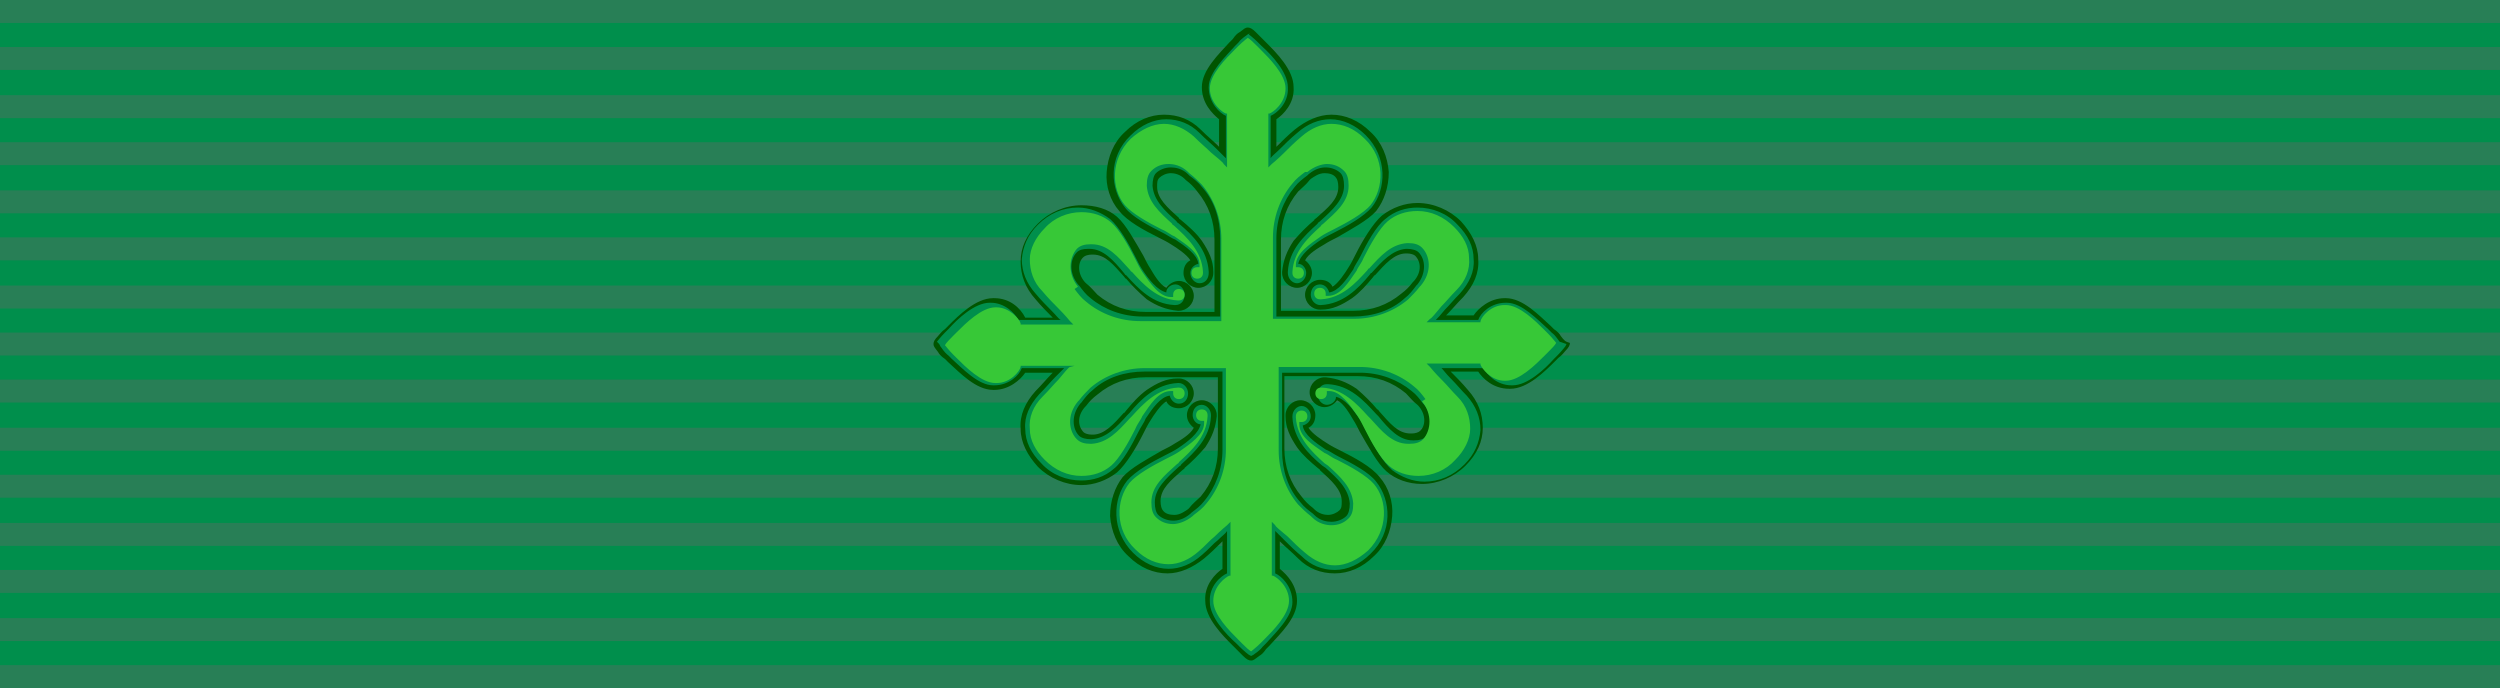 <?xml version="1.0" encoding="utf-8"?>
<!-- Generator: Adobe Illustrator 25.4.1, SVG Export Plug-In . SVG Version: 6.00 Build 0)  -->
<svg version="1.1"
	 id="svg2" inkscape:export-filename="D:\olek\Pulpit\svg\inne ni≈º herby\bar\ribbons\kkk.png" inkscape:export-xdpi="87.080002" inkscape:export-ydpi="87.080002" inkscape:output_extension="org.inkscape.output.svg.inkscape" inkscape:version="0.45.1" sodipodi:docbase="C:\Documents and Settings\Administrator\My Documents\T√©l√©chargements\royal\SVG" sodipodi:docname="ESP Order of Alcantara_BAR.svg" sodipodi:version="0.32" xmlns:cc="http://web.resource.org/cc/" xmlns:dc="http://purl.org/dc/elements/1.1/" xmlns:inkscape="http://www.inkscape.org/namespaces/inkscape" xmlns:ns="http://creativecommons.org/ns#" xmlns:rdf="http://www.w3.org/1999/02/22-rdf-syntax-ns#" xmlns:sodipodi="http://sodipodi.sourceforge.net/DTD/sodipodi-0.dtd" xmlns:svg="http://www.w3.org/2000/svg"
	 xmlns="http://www.w3.org/2000/svg" xmlns:xlink="http://www.w3.org/1999/xlink" x="0px" y="0px" viewBox="0 0 218 60"
	 style="enable-background:new 0 0 218 60;" xml:space="preserve">
<style type="text/css">
	.st0{fill-rule:evenodd;clip-rule:evenodd;fill:#008F4C;}
	.st1{opacity:0.392;}
	.st2{fill:#666666;}
	.st3{fill:#005500;}
	.st4{fill:#008F4C;}
	.st5{fill:#37C837;}
</style>
<defs>
	
		<inkscape:perspective  id="perspective61" inkscape:persp3d-origin="109 : 20 : 1" inkscape:vp_x="0 : 30 : 1" inkscape:vp_y="0 : 1000 : 0" inkscape:vp_z="218 : 30 : 1" sodipodi:type="inkscape:persp3d">
		</inkscape:perspective>
	
		<inkscape:perspective  id="perspective2628" inkscape:persp3d-origin="109 : 20 : 1" inkscape:vp_x="0 : 30 : 1" inkscape:vp_y="0 : 1000 : 0" inkscape:vp_z="218 : 30 : 1" sodipodi:type="inkscape:persp3d">
		</inkscape:perspective>
	
		<inkscape:perspective  id="perspective3396" inkscape:persp3d-origin="109 : 20 : 1" inkscape:vp_x="0 : 30 : 1" inkscape:vp_y="0 : 1000 : 0" inkscape:vp_z="218 : 30 : 1" sodipodi:type="inkscape:persp3d">
		</inkscape:perspective>
	
		<inkscape:perspective  id="perspective3378" inkscape:persp3d-origin="109 : 20 : 1" inkscape:vp_x="0 : 30 : 1" inkscape:vp_y="0 : 1000 : 0" inkscape:vp_z="218 : 30 : 1" sodipodi:type="inkscape:persp3d">
		</inkscape:perspective>
</defs>
<sodipodi:namedview  bordercolor="#666666" borderlayer="top" borderopacity="1.0" id="base" inkscape:current-layer="layer1" inkscape:cx="185.00208" inkscape:cy="11.738818" inkscape:guide-bbox="true" inkscape:pageopacity="0.0" inkscape:pageshadow="2" inkscape:window-height="749" inkscape:window-width="1366" inkscape:window-x="0" inkscape:window-y="0" inkscape:zoom="5.6063456" pagecolor="#ffffff" showgrid="false" showguides="true">
	</sodipodi:namedview>
<g id="layer4" inkscape:groupmode="layer" inkscape:label="f">
</g>
<g>
	<g>
		<g id="layer3" inkscape:groupmode="layer" inkscape:label="d">
			<g id="rect3997">
				<g>
					<rect x="0" class="st0" width="218" height="60"/>
				</g>
			</g>
		</g>
		<g>
			<g id="path1327" class="st1">
				<rect x="0" class="st2" width="218" height="2"/>
			</g>
			<g id="path1329" class="st1">
				<rect x="0" y="58" class="st2" width="218" height="2"/>
			</g>
			<g id="path1331" class="st1">
				<rect x="0" y="4.1" class="st2" width="218" height="2"/>
			</g>
			<g id="path1333" class="st1">
				<rect x="0" y="8.3" class="st2" width="218" height="2"/>
			</g>
			<g id="path1335" class="st1">
				<rect x="0" y="12.4" class="st2" width="218" height="2"/>
			</g>
			<g id="path1337" class="st1">
				<rect x="0" y="16.6" class="st2" width="218" height="2"/>
			</g>
			<g id="path1339" class="st1">
				<rect x="0" y="20.7" class="st2" width="218" height="2"/>
			</g>
			<g id="path1341" class="st1">
				<rect y="24.9" class="st2" width="218" height="2"/>
			</g>
			<g id="path1343" class="st1">
				<rect x="0" y="29" class="st2" width="218" height="2"/>
			</g>
			<g id="path1345" class="st1">
				<rect x="0" y="33.1" class="st2" width="218" height="2"/>
			</g>
			<g id="path1347" class="st1">
				<rect x="0" y="37.3" class="st2" width="218" height="2"/>
			</g>
			<g id="path1347_00000090996816567885611970000007855459273972324790_" class="st1">
				<rect x="0" y="41.4" class="st2" width="218" height="2"/>
			</g>
			<g id="path1351" class="st1">
				<rect x="0" y="45.6" class="st2" width="218" height="2"/>
			</g>
			<g id="path1353" class="st1">
				<rect x="0" y="49.7" class="st2" width="218" height="2"/>
			</g>
			<g id="path1355" class="st1">
				<rect x="0" y="53.9" class="st2" width="218" height="2"/>
			</g>
		</g>
	</g>
	<g>
		<g>
			<path class="st3" d="M136.1,29.3c-0.1-0.2-0.3-0.4-0.6-0.6c-0.1-0.1-0.2-0.2-0.3-0.3c-1-0.9-2.4-2.4-3.9-2.4c0,0-0.1,0-0.1,0
				c-1.3,0-2.3,0.9-2.7,1.5h-2.4c0,0,0.1-0.1,0.1-0.1c0.4-0.4,0.8-0.9,1.4-1.5c0.9-1,1.4-2.1,1.3-3.3c0-1.2-0.6-2.3-1.5-3.3
				c-1-1-2.4-1.6-3.8-1.6c-1.1,0-2.2,0.4-3.1,1.1c-0.8,0.7-1.7,2.2-2.3,3.4c-0.2,0.4-0.4,0.8-0.6,1.1c-0.3,0.5-0.9,1.4-1.4,1.7
				c-0.2-0.4-0.6-0.6-1.1-0.6c-0.7,0-1.3,0.6-1.3,1.3c0,0.7,0.6,1.3,1.3,1.3c0,0,0.1,0,0.1,0c1,0,1.8-0.4,2.7-1
				c0.7-0.5,1.3-1.2,1.8-1.8l0,0c0.1-0.1,0.1-0.2,0.2-0.2l0,0c0.9-1,1.7-1.9,2.7-1.9c0,0,0.1,0,0.1,0c0.3,0,0.6,0.1,0.7,0.2
				c0.5,0.5,0.6,1.4-0.1,2.2c0,0-0.1,0.1-0.1,0.1l0,0c-0.3,0.4-0.6,0.7-1,1l0,0c-1.2,1-2.6,1.5-4.2,1.5h-4h-1.4h-0.9v-0.9V25v-4.1
				c0-1.6,0.5-3,1.5-4.2l0,0c0.3-0.3,0.7-0.6,1-1c0,0,0.1-0.1,0.1-0.1c0.3-0.2,0.7-0.5,1.2-0.5c0.4,0,0.8,0.1,1,0.4
				c0.1,0.1,0.2,0.4,0.2,0.8c0,1.1-0.9,1.8-1.9,2.7c-0.1,0.1-0.2,0.1-0.2,0.2l0,0c-0.6,0.5-1.2,1.1-1.8,1.8c-0.6,0.9-0.9,1.7-1,2.7
				c0,0,0,0.1,0,0.1c0,0.7,0.6,1.3,1.3,1.3s1.3-0.6,1.3-1.3c0-0.4-0.2-0.8-0.6-1.1c0.3-0.6,1.2-1.1,1.7-1.4c0.3-0.2,0.7-0.4,1.1-0.6
				c1.2-0.7,2.7-1.5,3.4-2.3c0.7-0.9,1.1-2.1,1.1-3.4c-0.1-1.3-0.6-2.6-1.6-3.5c-1-1-2.2-1.5-3.4-1.5c-1.1,0-2.2,0.5-3.2,1.3
				c-0.6,0.5-1.1,1-1.5,1.4l0,0c0,0-0.1,0.1-0.1,0.1v-2.4c0.6-0.4,1.6-1.4,1.5-2.8c0-1.5-1.5-3-2.4-3.9c-0.1-0.1-0.2-0.2-0.3-0.3
				c-0.2-0.2-0.5-0.5-0.6-0.6c-0.3-0.3-0.5-0.4-0.7-0.4h0c-0.2,0-0.3,0.1-0.7,0.4c-0.2,0.1-0.4,0.3-0.6,0.6
				c-0.1,0.1-0.2,0.2-0.3,0.3c-0.9,1-2.4,2.4-2.4,3.9c0,1.4,0.9,2.3,1.5,2.8v2.4c0,0-0.1-0.1-0.1-0.1c-0.4-0.4-0.9-0.8-1.5-1.4
				c-0.9-0.9-2-1.3-3.2-1.3c-1.2,0-2.4,0.5-3.4,1.5c-1,0.9-1.5,2.2-1.6,3.5c-0.1,1.2,0.3,2.5,1.1,3.4c0.7,0.9,2.2,1.7,3.4,2.3
				c0.4,0.2,0.8,0.4,1.1,0.6c0.5,0.3,1.4,0.9,1.7,1.4c-0.4,0.2-0.6,0.6-0.6,1.1c0,0.7,0.6,1.3,1.3,1.3c0.7,0,1.3-0.6,1.3-1.3
				c0,0,0-0.1,0-0.1c0-1-0.4-1.8-1-2.7c-0.5-0.7-1.2-1.3-1.8-1.8l0,0c-0.1-0.1-0.2-0.1-0.2-0.2c-1-0.9-1.9-1.7-1.9-2.7
				c0-0.4,0-0.6,0.2-0.8c0.2-0.2,0.6-0.4,1-0.4c0.3,0,0.8,0.1,1.2,0.5c0,0,0.1,0.1,0.1,0.1l0,0c0.4,0.3,0.7,0.6,1,1l0,0
				c1,1.2,1.5,2.6,1.5,4.2v4v1.4v0.9h-0.9H104h-4.1c-1.6,0-3-0.5-4.2-1.5l0,0c-0.3-0.3-0.6-0.7-1-1l0,0c0,0-0.1-0.1-0.1-0.1
				c-0.7-0.8-0.6-1.8-0.1-2.2c0.1-0.1,0.4-0.2,0.7-0.2c0,0,0.1,0,0.1,0c1.1,0,1.8,0.9,2.7,1.9l0,0c0.1,0.1,0.1,0.2,0.2,0.2l0,0
				c0.5,0.6,1.1,1.2,1.8,1.8c0.9,0.6,1.7,0.9,2.7,1c0,0,0.1,0,0.1,0c0.7,0,1.3-0.6,1.3-1.3c0-0.7-0.6-1.3-1.3-1.3
				c-0.4,0-0.8,0.2-1.1,0.6c-0.6-0.3-1.1-1.2-1.4-1.7c-0.2-0.3-0.4-0.7-0.6-1.1c-0.7-1.2-1.5-2.7-2.3-3.4c-0.8-0.7-1.9-1-3.1-1
				c-1.4,0-2.8,0.6-3.8,1.6c-1,1-1.5,2.1-1.5,3.3c0,1.2,0.4,2.3,1.3,3.3c0.5,0.6,1,1.1,1.4,1.5c0,0,0.1,0.1,0.1,0.1h-2.4
				C89,26.9,88.1,26,86.7,26c0,0-0.1,0-0.1,0c-1.5,0-3,1.5-3.9,2.4c-0.1,0.1-0.2,0.2-0.3,0.3c-0.3,0.2-0.5,0.5-0.6,0.6
				c-0.3,0.3-0.4,0.5-0.4,0.7c0,0.2,0.1,0.3,0.4,0.7c0.1,0.2,0.3,0.4,0.6,0.6c0.1,0.1,0.2,0.2,0.3,0.3c1,0.9,2.4,2.4,3.9,2.4
				c0,0,0.1,0,0.1,0c1.3,0,2.3-0.9,2.7-1.5h2.4c0,0-0.1,0.1-0.1,0.1c-0.4,0.4-0.8,0.9-1.4,1.5c-0.9,1-1.4,2.1-1.3,3.3
				c0,1.2,0.6,2.3,1.5,3.3c1,1,2.4,1.6,3.8,1.6c1.1,0,2.2-0.4,3.1-1.1c0.8-0.7,1.7-2.2,2.3-3.4c0.2-0.4,0.4-0.8,0.6-1.1
				c0.3-0.5,0.9-1.4,1.4-1.7c0.2,0.4,0.6,0.6,1.1,0.6c0.7,0,1.3-0.6,1.3-1.3s-0.6-1.3-1.3-1.3c0,0-0.1,0-0.1,0c-1,0-1.8,0.4-2.7,1
				c-0.7,0.5-1.3,1.2-1.8,1.8l0,0c-0.1,0.1-0.1,0.2-0.2,0.2c-0.9,1-1.7,1.9-2.7,1.9c0,0-0.1,0-0.1,0c-0.3,0-0.6-0.1-0.7-0.2
				c-0.5-0.5-0.6-1.4,0.1-2.2c0,0,0.1-0.1,0.1-0.1l0,0c0.3-0.4,0.6-0.7,1-1l0,0c1.2-1,2.6-1.5,4.2-1.5h4h1.4h0.9v0.9V35v4.1
				c0,1.6-0.5,3-1.5,4.2l0,0c-0.3,0.3-0.7,0.6-1,1l0,0c0,0-0.1,0.1-0.1,0.1c-0.3,0.2-0.7,0.5-1.2,0.5c-0.4,0-0.8-0.1-1-0.4
				c-0.1-0.1-0.2-0.4-0.2-0.8c0-1.1,0.9-1.8,1.9-2.7l0,0c0.1-0.1,0.2-0.1,0.2-0.2l0,0c0.6-0.5,1.2-1.1,1.8-1.8
				c0.6-0.9,0.9-1.7,1-2.7c0,0,0-0.1,0-0.1c0-0.7-0.6-1.3-1.3-1.3c-0.7,0-1.3,0.6-1.3,1.3c0,0.4,0.2,0.8,0.6,1.1
				c-0.3,0.6-1.2,1.1-1.7,1.4c-0.3,0.2-0.7,0.4-1.1,0.6c-1.2,0.7-2.7,1.5-3.4,2.3c-0.7,0.9-1.1,2.1-1.1,3.4c0.1,1.3,0.6,2.6,1.6,3.5
				c1,1,2.2,1.5,3.4,1.5c1.1,0,2.2-0.5,3.2-1.3c0.6-0.5,1.1-1,1.5-1.4c0,0,0.1-0.1,0.1-0.1v2.4c-0.6,0.4-1.6,1.4-1.5,2.8
				c0,1.5,1.5,3,2.4,3.9c0.1,0.1,0.2,0.2,0.3,0.3c0.2,0.2,0.5,0.5,0.6,0.6c0.3,0.3,0.5,0.4,0.7,0.4h0c0.2,0,0.3-0.1,0.7-0.4
				c0.2-0.1,0.4-0.3,0.6-0.6c0.1-0.1,0.2-0.2,0.3-0.3c0.9-1,2.4-2.4,2.4-3.9c0-1.4-0.9-2.3-1.5-2.8v-2.4c0,0,0.1,0.1,0.1,0.1
				c0.4,0.4,0.9,0.8,1.5,1.4c0.9,0.9,2,1.3,3.2,1.3c1.2,0,2.4-0.5,3.4-1.5c1-0.9,1.5-2.2,1.6-3.5c0.1-1.2-0.3-2.5-1.1-3.4
				c-0.7-0.9-2.2-1.7-3.4-2.3c-0.4-0.2-0.8-0.4-1.1-0.6c-0.5-0.3-1.4-0.9-1.7-1.4c0.4-0.2,0.6-0.6,0.6-1.1c0-0.7-0.6-1.3-1.3-1.3
				s-1.3,0.6-1.3,1.3c0,0,0,0.1,0,0.1c0,1,0.4,1.8,1,2.7c0.5,0.7,1.2,1.3,1.8,1.8l0,0c0.1,0.1,0.2,0.1,0.2,0.2l0,0
				c1,0.9,1.9,1.7,1.9,2.7c0,0.4,0,0.6-0.2,0.8c-0.2,0.2-0.6,0.4-1,0.4c-0.3,0-0.8-0.1-1.2-0.5c0,0-0.1-0.1-0.1-0.1
				c-0.4-0.3-0.7-0.6-1-1l0,0c-1-1.2-1.5-2.6-1.5-4.2v-4v-1.4v-0.9h0.9h1.4h4.1c1.6,0,3,0.5,4.2,1.5l0,0c0.3,0.3,0.6,0.7,1,1l0,0
				c0,0,0.1,0.1,0.1,0.1c0.7,0.8,0.6,1.8,0.1,2.2c-0.1,0.1-0.4,0.2-0.7,0.2c0,0-0.1,0-0.1,0c-1.1,0-1.8-0.9-2.7-1.9l0,0
				c-0.1-0.1-0.1-0.2-0.2-0.2l0,0c-0.5-0.6-1.1-1.2-1.8-1.8c-0.9-0.6-1.7-0.9-2.7-1c0,0-0.1,0-0.1,0c-0.7,0-1.3,0.6-1.3,1.3
				s0.6,1.3,1.3,1.3c0.4,0,0.8-0.2,1.1-0.6c0.6,0.3,1.1,1.2,1.4,1.7c0.2,0.3,0.4,0.7,0.6,1.1c0.7,1.2,1.5,2.7,2.3,3.4
				c0.8,0.7,1.9,1.1,3.1,1.1c1.4,0,2.8-0.6,3.8-1.6c1-1,1.5-2.1,1.5-3.3c0-1.2-0.4-2.3-1.3-3.3c-0.5-0.6-1-1.1-1.4-1.5
				c0,0-0.1-0.1-0.1-0.1h2.4c0.4,0.6,1.3,1.5,2.7,1.5c0,0,0.1,0,0.1,0c1.5,0,3-1.5,3.9-2.4l0,0c0.1-0.1,0.2-0.2,0.3-0.3
				c0.3-0.2,0.5-0.5,0.6-0.6c0.3-0.3,0.4-0.5,0.4-0.7C136.5,29.8,136.4,29.7,136.1,29.3z"/>
		</g>
		<g>
			<path class="st4" d="M136,29.8c-0.1-0.1-0.3-0.5-0.7-0.8c-0.1-0.1-0.2-0.2-0.3-0.3c-0.9-0.8-2.3-2.3-3.6-2.3c0,0,0,0-0.1,0
				c-1.3,0-2.2,0.9-2.4,1.5h-3.7c0.2-0.2,0.4-0.4,0.8-0.9l0,0c0.4-0.4,0.8-0.9,1.3-1.4c0.8-0.9,1.3-1.9,1.2-3c0-1.1-0.5-2.1-1.4-3
				c-0.9-1-2.2-1.5-3.5-1.5c-1,0-2,0.3-2.8,1c-0.8,0.6-1.6,2.1-2.2,3.3c-0.2,0.4-0.5,0.8-0.6,1.1c-0.6,0.9-1.3,1.9-2.1,2
				c-0.1-0.4-0.4-0.7-0.8-0.7c-0.5,0-0.8,0.4-0.8,0.9s0.4,0.9,0.8,0.9c0,0,0.1,0,0.1,0c1.9-0.1,3.2-1.4,4.2-2.6l0,0
				c0.1-0.1,0.1-0.2,0.2-0.2l0,0c0.9-1,1.8-2,3-2.1c0,0,0.1,0,0.1,0c0.4,0,0.8,0.1,1,0.3c0.6,0.6,0.7,1.8-0.1,2.8l-0.1,0.1
				c-0.3,0.4-0.6,0.8-1,1.1l0,0c-1.2,1.1-2.8,1.6-4.5,1.6h-6.7v-6.8c0-1.7,0.6-3.3,1.6-4.5l0,0c0.3-0.4,0.7-0.7,1.1-1l0.1-0.1
				c0.6-0.5,1.1-0.6,1.5-0.6c0.5,0,1,0.2,1.3,0.5c0.2,0.2,0.3,0.6,0.3,1.1c0,1.2-1,2.1-2.1,3.1l0,0c-0.1,0.1-0.2,0.1-0.2,0.2l0,0
				c-1.2,1.1-2.5,2.3-2.6,4.2c0,0,0,0.1,0,0.1c0,0.5,0.4,0.9,0.8,0.9s0.8-0.4,0.8-0.9c0-0.4-0.3-0.8-0.7-0.8c0.2-0.8,1.1-1.5,2-2.1
				c0.3-0.2,0.7-0.4,1.1-0.6c1.2-0.6,2.6-1.4,3.3-2.2c1.3-1.6,1.4-4.4-0.5-6.3c-0.9-0.9-2-1.4-3.1-1.4c-1,0-2,0.4-2.9,1.2
				c-0.6,0.5-1.1,1-1.5,1.4l0,0c-0.4,0.4-0.7,0.6-0.8,0.8v-3.7c0.5-0.2,1.6-1.1,1.5-2.5c0-1.3-1.4-2.8-2.3-3.6l0,0
				c-0.1-0.1-0.2-0.2-0.3-0.3c-0.4-0.4-0.8-0.7-0.8-0.7L109,2.9L108.8,3c-0.1,0.1-0.5,0.3-0.8,0.7c-0.1,0.1-0.2,0.2-0.3,0.3
				c-0.8,0.9-2.3,2.3-2.3,3.6c0,1.4,1,2.3,1.5,2.5v3.7c-0.2-0.2-0.4-0.4-0.8-0.8c-0.4-0.4-0.9-0.8-1.5-1.4c-0.8-0.8-1.8-1.2-2.9-1.2
				c-1.1,0-2.2,0.5-3.1,1.4c-2,1.9-1.8,4.7-0.5,6.3c0.6,0.8,2.1,1.6,3.3,2.2c0.4,0.2,0.8,0.5,1.1,0.6c0.9,0.6,1.9,1.3,2,2.1
				c-0.4,0.1-0.7,0.4-0.7,0.8c0,0.5,0.4,0.9,0.8,0.9c0.5,0,0.8-0.4,0.8-0.9c0,0,0-0.1,0-0.1c-0.1-1.9-1.4-3.2-2.6-4.2l0,0
				c-0.1-0.1-0.2-0.1-0.2-0.2c-1-0.9-2-1.8-2.1-3.1c0-0.5,0.1-0.9,0.3-1.1c0.3-0.3,0.8-0.5,1.3-0.5c0.4,0,1,0.1,1.5,0.6l0.1,0.1
				c0.4,0.3,0.8,0.6,1.1,1l0,0c1.1,1.2,1.6,2.8,1.6,4.5v6.8h-6.8c-1.7,0-3.3-0.6-4.5-1.6l0,0c-0.4-0.3-0.7-0.7-1-1.1l-0.1-0.1
				c-0.8-1-0.7-2.2-0.1-2.8c0.2-0.2,0.5-0.3,1-0.3c0,0,0.1,0,0.1,0c1.2,0,2.1,1,3,2.1l0,0c0.1,0.1,0.1,0.2,0.2,0.2l0,0
				c1.1,1.2,2.3,2.5,4.2,2.6c0,0,0.1,0,0.1,0c0.5,0,0.8-0.4,0.8-0.9c0-0.5-0.4-0.9-0.8-0.9c-0.4,0-0.8,0.3-0.8,0.7
				c-0.8-0.2-1.5-1.1-2.1-2c-0.2-0.3-0.4-0.7-0.6-1.1c-0.6-1.2-1.4-2.6-2.2-3.3c-0.8-0.6-1.8-1-2.8-1c-1.3,0-2.5,0.5-3.5,1.5
				c-0.9,0.9-1.3,1.9-1.4,3c0,1.1,0.4,2.1,1.2,3c0.5,0.6,1,1.1,1.4,1.5c0.4,0.4,0.6,0.7,0.8,0.8h-3.7c-0.3-0.6-1.2-1.5-2.4-1.5
				c0,0,0,0-0.1,0c-1.3,0-2.8,1.4-3.6,2.3c-0.1,0.1-0.2,0.2-0.3,0.3c-0.4,0.4-0.7,0.8-0.7,0.8L81.9,30l0.1,0.2
				c0.1,0.1,0.3,0.5,0.7,0.8c0.1,0.1,0.2,0.2,0.3,0.3c0.9,0.8,2.3,2.3,3.6,2.3c0,0,0,0,0.1,0c1.3,0,2.2-0.9,2.4-1.5h3.7
				c-0.2,0.2-0.4,0.4-0.8,0.8l0,0c-0.4,0.4-0.8,0.9-1.4,1.5c-0.8,0.9-1.3,1.9-1.2,3c0,1.1,0.5,2.1,1.4,3c0.9,1,2.2,1.5,3.5,1.5
				c1,0,2-0.3,2.8-1c0.8-0.6,1.6-2.1,2.2-3.3c0.2-0.4,0.5-0.8,0.6-1.1c0.6-0.9,1.3-1.9,2.1-2c0.1,0.4,0.4,0.7,0.8,0.7
				c0.5,0,0.8-0.4,0.8-0.9s-0.4-0.9-0.8-0.9c0,0-0.1,0-0.1,0c-1.9,0.1-3.2,1.4-4.2,2.6l0,0c-0.1,0.1-0.1,0.1-0.2,0.2l0,0
				c-0.9,1-1.8,2-3.1,2.1c0,0-0.1,0-0.1,0c-0.4,0-0.8-0.1-1-0.3c-0.6-0.6-0.7-1.8,0.1-2.8l0.1-0.1c0.3-0.4,0.6-0.8,1-1.1l0,0
				c1.2-1.1,2.8-1.6,4.5-1.6h6.8v6.8c0,1.7-0.6,3.3-1.6,4.5l0,0c-0.3,0.4-0.7,0.7-1.1,1l-0.1,0.1c-0.6,0.5-1.1,0.6-1.5,0.6
				c-0.5,0-1-0.2-1.3-0.5c-0.2-0.2-0.3-0.6-0.3-1.1c0-1.2,1-2.1,2.1-3.1l0,0c0.1-0.1,0.2-0.1,0.2-0.2l0,0c1.2-1.1,2.5-2.3,2.6-4.2
				c0,0,0-0.1,0-0.1c0-0.5-0.4-0.9-0.8-0.9c-0.5,0-0.8,0.4-0.8,0.9c0,0.4,0.3,0.8,0.7,0.8c-0.2,0.8-1.1,1.5-2,2.1
				c-0.3,0.2-0.7,0.4-1.1,0.6l0,0c-1.2,0.6-2.6,1.4-3.3,2.2c-1.3,1.6-1.4,4.4,0.5,6.3c0.9,0.9,2,1.4,3.1,1.4c1,0,2-0.4,2.9-1.2
				c0.6-0.5,1-1,1.4-1.3l0,0c0.4-0.4,0.7-0.6,0.8-0.8v3.7c-0.5,0.2-1.6,1.1-1.5,2.5c0,1.3,1.4,2.8,2.3,3.6c0.1,0.1,0.2,0.2,0.3,0.3
				c0.4,0.4,0.8,0.7,0.8,0.7l0.2,0.1l0.2-0.1c0.1-0.1,0.5-0.3,0.8-0.7c0.1-0.1,0.2-0.2,0.3-0.3l0,0c0.8-0.9,2.3-2.3,2.3-3.6
				c0-1.4-1-2.3-1.5-2.5v-3.7c0.2,0.2,0.4,0.4,0.8,0.8l0.1,0.1c0.4,0.4,0.8,0.8,1.4,1.3c0.8,0.8,1.8,1.2,2.9,1.2
				c1.1,0,2.2-0.5,3.1-1.4c2-1.9,1.8-4.7,0.5-6.3c-0.6-0.8-2.1-1.6-3.3-2.2c-0.4-0.2-0.8-0.5-1.1-0.6c-0.9-0.6-1.9-1.3-2-2.1
				c0.4-0.1,0.7-0.4,0.7-0.8c0-0.5-0.4-0.9-0.8-0.9s-0.8,0.4-0.8,0.9c0,0,0,0.1,0,0.1c0.1,1.9,1.4,3.2,2.6,4.2l0.3,0.2
				c1,0.9,2,1.8,2.1,3.1c0,0.5-0.1,0.9-0.3,1.1c-0.3,0.3-0.8,0.5-1.3,0.5c-0.4,0-1-0.1-1.5-0.6l-0.1-0.1c-0.4-0.3-0.8-0.6-1.1-1l0,0
				c-1.1-1.2-1.6-2.8-1.6-4.5v-6.8h6.8c1.7,0,3.3,0.6,4.5,1.6l0,0c0.4,0.3,0.7,0.7,1,1.1l0.1,0.1c0.8,1,0.7,2.2,0.1,2.8
				c-0.2,0.2-0.5,0.3-1,0.3c0,0-0.1,0-0.1,0c-1.2,0-2.1-1-3-2.1l0,0c-0.1-0.1-0.1-0.1-0.2-0.2l0,0c-1.1-1.2-2.3-2.5-4.2-2.6
				c0,0-0.1,0-0.1,0c-0.5,0-0.8,0.4-0.8,0.9c0,0.5,0.4,0.9,0.8,0.9c0.4,0,0.8-0.3,0.8-0.7c0.8,0.2,1.5,1.1,2.1,2
				c0.2,0.3,0.4,0.7,0.6,1.1c0.6,1.2,1.4,2.6,2.2,3.3c0.8,0.6,1.8,1,2.8,1c1.3,0,2.5-0.5,3.5-1.5c0.9-0.9,1.3-1.9,1.4-3
				c0-1.1-0.4-2.1-1.2-3c-0.5-0.5-0.9-1-1.3-1.4l-0.1-0.1c-0.4-0.4-0.6-0.7-0.8-0.9h3.7c0.2,0.5,1.1,1.5,2.4,1.5c0,0,0,0,0.1,0
				c1.3,0,2.8-1.4,3.6-2.3c0.1-0.1,0.2-0.2,0.3-0.3c0.4-0.4,0.7-0.8,0.7-0.8l0.1-0.2L136,29.8z"/>
		</g>
		<g>
			<path class="st5" d="M129.1,31.8c0.1,0.3,0.9,1.4,2.1,1.4c0,0,0,0,0.1,0c1.2,0,2.6-1.4,3.4-2.2c0.1-0.1,0.2-0.2,0.3-0.3
				c0.3-0.3,0.6-0.6,0.7-0.8c-0.1-0.1-0.3-0.4-0.7-0.8c-0.1-0.1-0.2-0.2-0.3-0.3c-0.8-0.8-2.2-2.2-3.4-2.2c0,0,0,0-0.1,0
				c-1.2,0-2,1-2.1,1.4l0,0.1h-4.7l0.3-0.3c0.1,0,0.5-0.5,1-1.1l0,0c0.4-0.4,0.8-0.9,1.3-1.4c0.8-0.8,1.2-1.8,1.1-2.8
				c0-1-0.5-1.9-1.3-2.7c-0.9-0.9-2-1.4-3.2-1.4c-1,0-1.9,0.3-2.6,0.9c-0.7,0.6-1.5,2-2.1,3.2c-0.2,0.5-0.5,0.8-0.6,1.1
				c-0.7,1-1.4,2.2-2.5,2.2l-0.2,0l0-0.2c0-0.3-0.2-0.5-0.5-0.5c-0.3,0-0.5,0.2-0.5,0.5c0,0.3,0.2,0.5,0.5,0.5c0,0,0,0,0.1,0h0
				c1.8-0.1,3-1.4,4-2.5l0,0c0.1-0.1,0.1-0.2,0.2-0.2l0,0c1-1.1,1.9-2.1,3.3-2.2c0,0,0.1,0,0.1,0c0.5,0,0.9,0.1,1.2,0.4
				c0.7,0.7,0.9,2.1-0.1,3.3l-0.1,0.1c-0.3,0.4-0.7,0.8-1,1.1l0,0c-1.3,1.1-3,1.7-4.7,1.7H111v-7.1c0-1.7,0.6-3.4,1.7-4.7l0,0
				c0.3-0.4,0.7-0.7,1.1-1L114,15c0.6-0.5,1.3-0.7,1.7-0.7c0.6,0,1.1,0.2,1.5,0.6c0.3,0.3,0.4,0.7,0.4,1.3c0,1.4-1.1,2.3-2.2,3.3
				l0,0c-0.1,0.1-0.2,0.1-0.2,0.2l0,0c-1.1,1-2.4,2.2-2.5,4v0c0,0,0,0,0,0.1c0,0.3,0.2,0.5,0.5,0.5s0.5-0.2,0.5-0.5
				c0-0.3-0.2-0.5-0.5-0.5l-0.2,0l0-0.2c0-1,1.2-1.8,2.2-2.5c0.3-0.2,0.7-0.4,1.1-0.6c1.2-0.6,2.6-1.4,3.2-2.1
				c1.2-1.5,1.3-4.1-0.5-5.8c-0.9-0.9-1.9-1.3-2.9-1.3c-0.9,0-1.8,0.4-2.6,1.1c-0.6,0.5-1.1,1-1.5,1.4l0,0c-0.6,0.6-1.1,1-1.1,1
				l-0.3,0.3V9.9l0.1,0c0.3-0.1,1.4-0.9,1.4-2.2c0-1.2-1.4-2.6-2.2-3.4l0,0c-0.1-0.1-0.2-0.2-0.3-0.3c-0.3-0.3-0.6-0.6-0.8-0.7
				c-0.1,0.1-0.4,0.3-0.8,0.7c-0.1,0.1-0.2,0.2-0.3,0.3c-0.8,0.8-2.2,2.2-2.2,3.4c0,1.3,1.1,2.1,1.4,2.2l0.1,0v4.7l-0.3-0.3
				c0-0.1-0.5-0.5-1.1-1c-0.4-0.4-0.9-0.8-1.5-1.4c-0.8-0.7-1.7-1.1-2.6-1.1c-1,0-2,0.5-2.9,1.3c-1.8,1.8-1.7,4.4-0.5,5.8
				c0.6,0.7,2,1.5,3.2,2.1c0.5,0.2,0.8,0.5,1.1,0.6c1,0.7,2.2,1.4,2.2,2.5l0,0.2l-0.2,0c-0.3,0-0.5,0.2-0.5,0.5
				c0,0.3,0.2,0.5,0.5,0.5c0.3,0,0.5-0.2,0.5-0.5c0,0,0,0,0-0.1v0c-0.1-1.8-1.4-3-2.5-4l0,0c-0.1-0.1-0.2-0.1-0.2-0.2
				c-1.1-1-2.1-1.9-2.2-3.3c0-0.6,0.1-1,0.4-1.3c0.4-0.4,0.9-0.6,1.5-0.6c0.4,0,1.1,0.1,1.7,0.7l0.1,0.1c0.4,0.3,0.8,0.7,1.1,1l0,0
				c1.1,1.3,1.7,3,1.7,4.7V28h-7.1c-1.7,0-3.4-0.6-4.7-1.7l0,0c-0.4-0.3-0.7-0.7-1-1.1L94,25c-0.9-1.1-0.8-2.5-0.1-3.3
				c0.3-0.3,0.7-0.4,1.2-0.4c0,0,0.1,0,0.1,0c1.4,0,2.3,1.1,3.3,2.2l0,0c0.1,0.1,0.1,0.2,0.2,0.2l0,0c1,1.1,2.2,2.4,4,2.5h0
				c0,0,0,0,0.1,0c0.3,0,0.5-0.2,0.5-0.5c0-0.3-0.2-0.5-0.5-0.5s-0.5,0.2-0.5,0.5l0,0.2l-0.2,0c-1,0-1.8-1.2-2.5-2.2
				c-0.2-0.3-0.4-0.7-0.6-1.1c-0.6-1.2-1.4-2.6-2.1-3.2c-0.7-0.6-1.6-0.9-2.6-0.9c-1.2,0-2.4,0.5-3.2,1.4c-0.8,0.8-1.3,1.8-1.3,2.7
				c0,1,0.3,2,1.1,2.8c0.5,0.6,1,1.1,1.4,1.5c0.6,0.6,1,1.1,1,1.1l0.3,0.3H89l0-0.1c-0.1-0.4-1-1.4-2.1-1.4c0,0,0,0-0.1,0
				c-1.2,0-2.6,1.4-3.4,2.2c-0.1,0.1-0.2,0.2-0.3,0.3c-0.3,0.3-0.6,0.6-0.7,0.8c0.1,0.1,0.3,0.4,0.7,0.8c0.1,0.1,0.2,0.2,0.3,0.3
				c0.8,0.8,2.2,2.2,3.4,2.2c0,0,0,0,0.1,0c1.2,0,2-1,2.1-1.4l0-0.1h4.7L93.3,32c-0.1,0-0.5,0.5-1,1.1l0,0c-0.4,0.4-0.8,0.9-1.4,1.5
				c-0.8,0.8-1.2,1.8-1.1,2.8c0,1,0.5,1.9,1.3,2.7c0.9,0.9,2,1.4,3.2,1.4c1,0,1.9-0.3,2.6-0.9c0.7-0.6,1.5-2,2.1-3.2
				c0.2-0.5,0.5-0.8,0.6-1.1c0.7-1,1.4-2.2,2.5-2.2l0.2,0l0,0.2c0,0.3,0.2,0.5,0.5,0.5s0.5-0.2,0.5-0.5s-0.2-0.5-0.5-0.5
				c0,0,0,0-0.1,0h0c-1.8,0.1-3,1.4-4,2.5l0,0c-0.1,0.1-0.1,0.1-0.2,0.2l0,0c-1,1.1-1.9,2.1-3.3,2.2c0,0-0.1,0-0.1,0
				c-0.5,0-0.9-0.1-1.2-0.4c-0.7-0.7-0.9-2.1,0.1-3.3l0.1-0.1c0.3-0.4,0.7-0.8,1-1.1l0,0c1.3-1.1,3-1.7,4.7-1.7h7.1v7.1
				c0,1.7-0.6,3.4-1.7,4.7l0,0c-0.3,0.4-0.7,0.7-1.1,1L104,45c-0.6,0.5-1.3,0.7-1.7,0.7c-0.6,0-1.1-0.2-1.5-0.6
				c-0.3-0.3-0.4-0.7-0.4-1.3c0-1.4,1.1-2.3,2.2-3.3l0,0c0.1-0.1,0.2-0.1,0.2-0.2l0,0c1.1-1,2.4-2.2,2.5-4v0c0,0,0,0,0-0.1
				c0-0.3-0.2-0.5-0.5-0.5s-0.5,0.2-0.5,0.5s0.2,0.5,0.5,0.5h0l0.2,0l0,0.2c0,1-1.2,1.8-2.2,2.5c-0.3,0.2-0.7,0.4-1.1,0.6l0,0
				c-1.2,0.6-2.6,1.4-3.2,2.1c-1.2,1.5-1.3,4.1,0.5,5.8c0.9,0.9,1.9,1.3,2.9,1.3c0.9,0,1.8-0.4,2.6-1.1c0.6-0.5,1-1,1.4-1.3l0,0
				c0.6-0.6,1.1-1,1.1-1l0.3-0.3v4.7l-0.1,0c-0.3,0.1-1.4,0.9-1.4,2.2c0,1.2,1.4,2.6,2.2,3.4c0.1,0.1,0.2,0.2,0.3,0.3
				c0.3,0.3,0.6,0.6,0.8,0.7c0.1-0.1,0.4-0.3,0.8-0.7c0.1-0.1,0.2-0.2,0.3-0.3l0,0c0.8-0.8,2.2-2.2,2.2-3.4c0-1.3-1.1-2.1-1.4-2.2
				l-0.1,0v-4.7l0.3,0.3c0,0.1,0.5,0.5,1.1,1l0.1,0.1c0.4,0.4,0.8,0.8,1.4,1.3c0.8,0.7,1.7,1.1,2.6,1.1c1,0,2-0.5,2.9-1.3
				c1.8-1.8,1.7-4.4,0.5-5.8c-0.6-0.7-2-1.5-3.2-2.1c-0.5-0.2-0.8-0.5-1.1-0.6c-1-0.7-2.2-1.4-2.2-2.5l0-0.2l0.2,0
				c0.3,0,0.5-0.2,0.5-0.5s-0.2-0.5-0.5-0.5c-0.3,0-0.5,0.2-0.5,0.5c0,0,0,0,0,0.1v0c0.1,1.8,1.4,3,2.5,4l0.3,0.2
				c1.1,1,2.1,1.9,2.2,3.3c0,0.6-0.1,1-0.4,1.3c-0.4,0.4-0.9,0.6-1.5,0.6c-0.4,0-1.1-0.1-1.7-0.7l-0.1-0.1c-0.4-0.3-0.8-0.7-1.1-1
				l0,0c-1.1-1.3-1.7-3-1.7-4.7V32h7.1c1.7,0,3.4,0.6,4.7,1.7l0,0c0.4,0.3,0.7,0.7,1,1.1L124,35c0.9,1.1,0.8,2.5,0.1,3.3
				c-0.3,0.3-0.7,0.4-1.2,0.4c0,0-0.1,0-0.1,0c-1.4,0-2.3-1.1-3.3-2.2l0,0c-0.1-0.1-0.1-0.1-0.2-0.2l0,0c-1-1.1-2.2-2.4-4-2.5h0
				c0,0,0,0-0.1,0c-0.3,0-0.5,0.2-0.5,0.5c0,0.3,0.2,0.5,0.5,0.5c0.3,0,0.5-0.2,0.5-0.5l0-0.2l0.2,0c1,0,1.8,1.2,2.5,2.2
				c0.2,0.3,0.4,0.7,0.6,1.1c0.6,1.2,1.4,2.6,2.1,3.2c0.7,0.6,1.6,0.9,2.6,0.9c1.2,0,2.4-0.5,3.2-1.4c0.8-0.8,1.3-1.8,1.3-2.7
				c0-1-0.3-2-1.1-2.8c-0.5-0.5-0.9-1-1.3-1.4l-0.1-0.1c-0.6-0.6-1-1.1-1-1.1l-0.3-0.3h4.7L129.1,31.8z"/>
		</g>
	</g>
</g>
</svg>
